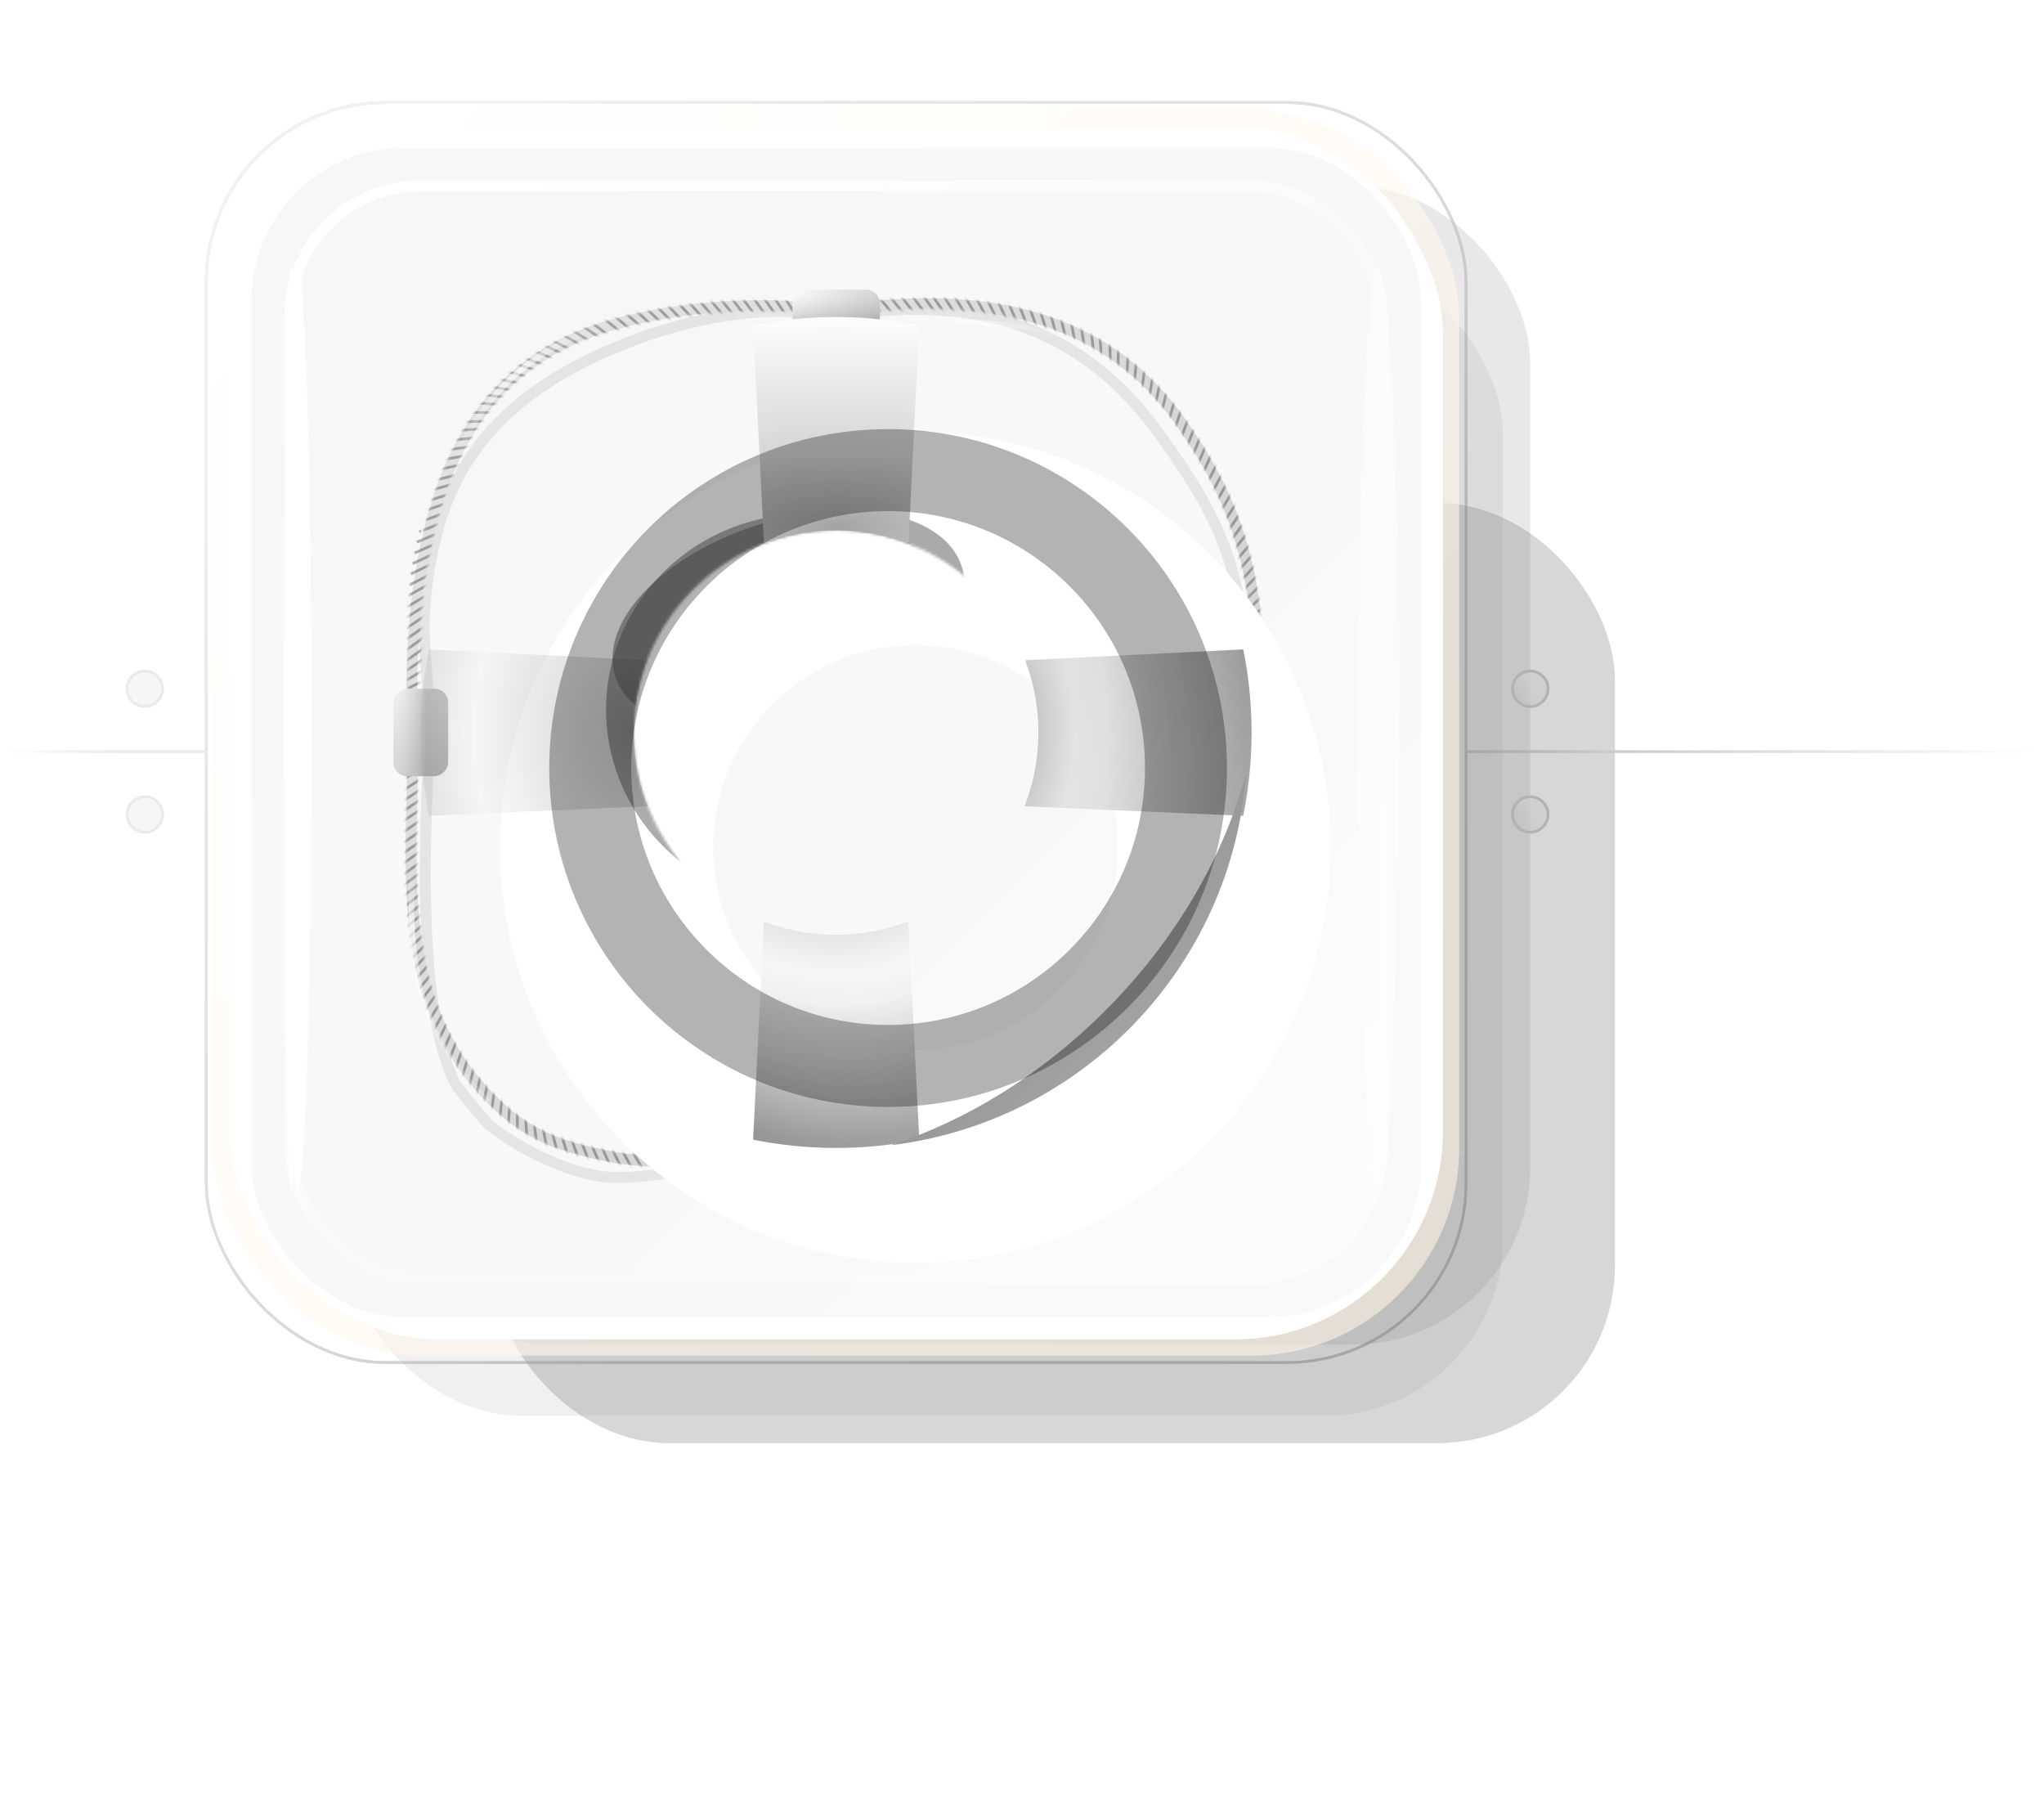 <svg xmlns="http://www.w3.org/2000/svg" fill="none" viewBox="0 0 748 660"><g filter="url(#lifebuoy_svg__a)" opacity=".18"><rect width="424" height="424" x="136" y="68" fill="gray" rx="65"/></g><g filter="url(#lifebuoy_svg__b)" opacity=".12"><rect width="424" height="424" x="126" y="94" fill="gray" rx="65"/></g><g filter="url(#lifebuoy_svg__c)" opacity=".32"><rect width="411" height="344" x="180" y="184" fill="gray" rx="65"/></g><g opacity=".5"><rect width="461" height="461" x="75.5" y="37.5" stroke="#ABB0BA" rx="65.5"/><rect width="461" height="461" x="75.5" y="37.5" stroke="url(#lifebuoy_svg__d)" rx="65.5"/></g><circle cx="560" cy="252" r="6.5" fill="url(#lifebuoy_svg__e)" fill-opacity=".7" stroke="#B2B2B2"/><circle cx="53" cy="252" r="6.5" fill="#F6F6F6" stroke="#EAEAEA"/><circle cx="560" cy="298" r="6.5" fill="url(#lifebuoy_svg__f)" fill-opacity=".7" stroke="#B2B2B2"/><circle cx="53" cy="298" r="6.5" fill="#F6F6F6" stroke="#EAEAEA"/><path stroke="url(#lifebuoy_svg__g)" d="M537 275h210"/><path stroke="url(#lifebuoy_svg__h)" d="M76 275H0"/><g filter="url(#lifebuoy_svg__i)"><rect width="444" height="444" x="84" y="46" fill="#FFF4E3" rx="76"/></g><g filter="url(#lifebuoy_svg__j)"><rect width="456" height="456" x="78" y="40" fill="url(#lifebuoy_svg__k)" fill-opacity=".6" rx="76"/></g><g filter="url(#lifebuoy_svg__l)"><rect width="444" height="444" x="84" y="46" fill="#fff" rx="76"/></g><rect width="431" height="431" x="90.5" y="52.5" fill="url(#lifebuoy_svg__m)" stroke="url(#lifebuoy_svg__n)" stroke-width="3" rx="57.5"/><g filter="url(#lifebuoy_svg__o)"><path stroke="url(#lifebuoy_svg__p)" stroke-opacity=".19" stroke-width="4" d="M156.438 250.677c-.707-13.652-2.844-21.52.851-43.52 5.374-32 20.713-61.156 70.713-81.156 23.684-9.474 47.129-13.366 66.275-11.68 5.045.444 7.568.666 10.092.698q1.317.017 2.633-.018c2.524-.067 5.04-.324 10.073-.838 41.757-4.261 79.416 4.924 108.427 46.338 14.757 21.065 29.904 42.071 30.741 86.977l-.837 19.631.078 1.729c1.877 41.796 5.139 72.803.759 91.163-3.56 14.919-11.836 32.005-26.102 45.605-6.186 5.898-30.88 24.395-42.139 24.395-45.901 0-32.711-6.56-80.141-8.746l-2.118-.098-2.184.1c-35.672 1.629-67.104 12.573-86.057 8.744-14.072-2.843-27.517-10.163-37.082-17.271-1.445-1.073-2.167-1.61-7.825-8.542-5.657-6.933-5.834-7.311-6.188-8.068-10.786-23.079-12.697-62.613-9.119-129.011z"/></g><g filter="url(#lifebuoy_svg__q)"><path stroke="url(#lifebuoy_svg__r)" stroke-width="4" d="M150.811 257.023c-.066-1.588-.099-2.382-.115-3.177a68 68 0 0 1-.013-1.821c.016-6.533.35-24.858 3.317-42.524 5.374-32 18.217-75.582 69-90.3 24.5-7.101 51.854-8.386 71-6.699 5.045.444 7.567.666 10.092.698q1.316.016 2.633-.018c2.523-.067 5.04-.324 10.072-.838 41.757-4.262 86.432.923 115.443 42.337 14.757 21.065 27.663 45.415 28.5 90.32l-.077 25.952.077 1.729c3.403 75.76-1.452 93.588-33.274 123.925-6.186 5.898-25.392 20.752-35.738 25.195-20.561 8.83-38.18 3.483-85.611 1.297l-2.117-.098-2.185.1c-35.672 1.629-61.076 3.586-79.315-.1-18.953-3.829-29.648-8.093-41.835-20.008-40.788-39.876-27.711-94.568-29.854-145.97Z"/></g><mask id="lifebuoy_svg__t" width="316" height="320" x="148" y="109" maskUnits="userSpaceOnUse" style="mask-type:alpha"><path stroke="url(#lifebuoy_svg__s)" stroke-width="4" d="M151.037 276.303c.711-64.421 1.066-96.632 1.067-96.858.001-.227.14 89.164.085 53.408-.01-6.314.185-13.671 1.811-23.352 5.374-32 18.217-75.582 69-90.3 24.5-7.101 51.854-8.386 71-6.699 5.045.444 7.567.666 10.092.698q1.316.016 2.633-.018c2.523-.067 5.04-.324 10.072-.838 41.757-4.262 86.432.923 115.443 42.337 14.757 21.065 27.663 45.415 28.5 90.32l-.077 25.952.077 1.729c3.403 75.76-1.452 93.588-33.274 123.925-6.186 5.898-25.392 20.752-35.738 25.195-20.561 8.83-38.18 3.483-85.611 1.297l-2.117-.098-2.185.1c-35.672 1.629-61.076 3.586-79.315-.1-18.953-3.829-29.648-8.093-41.835-20.008-35.719-34.921-30.129-81.205-29.628-126.69Z"/></mask><g stroke="#000" mask="url(#lifebuoy_svg__t)" opacity=".3" style="mix-blend-mode:overlay"><path d="m146.688 256.084 8.015-3.124M147.613 252.688l7.721-3.794M148.25 249.145l7.407-4.374M148.602 245.43l7.146-4.789M148.723 241.701l6.998-5.002M148.719 237.805l6.965-5.049M148.68 233.904l7.021-4.97M148.684 229.898l7.133-4.807M148.773 225.922l7.269-4.601M148.977 222.031l7.404-4.378M149.312 217.969l7.54-4.143M149.758 214.086l7.657-3.92M150.359 210l7.75-3.733M151.004 206.217l7.805-3.617M151.727 202.324l7.866-3.48M152.539 198.336l7.934-3.324M153.383 194.574l8.001-3.159M154.32 190.75l8.072-2.975M155.367 186.879l8.143-2.773M156.422 183.305l8.211-2.566M157.699 179.365l8.283-2.323M158.984 175.758l8.348-2.079M160.535 171.787l8.413-1.795M162.082 168.176l8.469-1.511M163.77 164.578l8.517-1.206M165.605 161.004l8.557-.883M167.602 157.455l8.585-.54M169.523 154.32l8.6-.205M171.848 150.848l8.6.172M174.375 147.424l8.584.565M176.785 144.432l8.551.941M179.371 141.496l8.499 1.328M182.148 138.617l8.429 1.722M185.129 135.805l8.337 2.119M188.332 133.064l8.226 2.519M191.305 130.742l8.104 2.885M194.988 128.156l7.954 3.277M198.414 125.984l7.798 3.633M201.512 124.195l7.641 3.951M205.406 122.178l7.458 4.286M208.945 120.531l7.28 4.584M212.719 118.965l7.091 4.869M216.047 117.719l6.915 5.117M220.59 116.242l6.713 5.379M224.32 115.172l6.582 5.539M228.449 114.102l6.448 5.694M232.25 113.211l6.323 5.832M236.062 112.406l6.202 5.962M239.871 111.68l6.082 6.084M243.664 111.035l5.965 6.199M247.785 110.422l5.844 6.312M251.5 109.936l5.731 6.415M255.508 109.486l5.613 6.519M259.434 109.119l5.497 6.617M263.254 108.828l5.381 6.711M267.297 108.592l5.26 6.806M271.191 108.434l5.139 6.899M275.238 108.344l5.009 6.993M279.078 108.324l4.877 7.086M282.992 108.379l4.735 7.182M286.926 108.512l4.579 7.282M291.094 108.746l4.4 7.392M295.117 109.092l4.389 7.399M298.902 109.441l4.562 7.294M302.574 109.711l5.015 6.989M306.227 109.75l5.454 6.652M309.984 109.504l5.655 6.483M313.84 109.129l5.685 6.456M317.375 108.756l5.596 6.533M321.355 108.393l5.493 6.62M325.359 108.092l5.38 6.713M329.375 107.857l5.257 6.809M333.402 107.695l5.126 6.909M337.434 107.613l4.983 7.012M340.859 107.602l4.842 7.11M344.887 107.674l4.678 7.219M348.91 107.84l4.502 7.33M352.918 108.1l4.313 7.442M356.914 108.461l4.112 7.556M360.891 108.93l3.896 7.669M364.844 109.508l3.666 7.782M368.777 110.203l3.422 7.893M372.688 111.018l3.162 7.999M376.57 111.961l2.889 8.103M380.426 113.035l2.6 8.2M384.258 114.25l2.297 8.29M388.059 115.613l1.98 8.372M391.828 117.131l1.65 8.442M395.57 118.811l1.309 8.502M399.281 120.662l.956 8.549M402.457 122.398l.622 8.58M406.109 124.602l.255 8.598M409.25 126.672l-.09 8.602M412.828 129.264l-.466 8.589M415.914 131.701l-.813 8.564M418.973 134.328l-1.16 8.524M421.996 137.152l-1.503 8.47M424.586 139.756l-1.814 8.409M427.152 142.539l-2.119 8.337M430.059 145.955l-2.445 8.248M432.551 149.121l-2.735 8.156M435.047 152.564l-2.936 8.086M437.297 155.82l-3.072 8.035M439.527 159.168l-3.232 7.972M441.582 162.375l-3.405 7.9M443.605 165.699l-3.595 7.815M445.602 169.152l-3.801 7.718M447.547 172.746l-4.018 7.607M449.312 176.23l-4.231 7.49M451.027 179.867l-4.451 7.361M452.68 183.668l-4.675 7.221M454.152 187.357l-4.885 7.081M455.461 190.93l-5.084 6.939M456.707 194.662l-5.279 6.792M457.883 198.555l-5.47 6.639M458.906 202.316l-5.645 6.491M459.855 206.23l-5.814 6.341M460.664 209.996l-5.967 6.197M461.406 213.904l-6.113 6.052M462.07 217.955l-6.254 5.907M462.617 221.832l-6.379 5.771M463.09 225.84l-6.499 5.636M463.461 229.654l-6.604 5.512M463.766 233.586l-6.705 5.389M464.004 237.633l-6.801 5.267M464.164 241.461l-6.885 5.157M464.238 245.91l-7.015 4.979M464.227 249.742l-7.015 4.979M464.215 253.635l-7.015 4.979M464.203 257.527l-7.015 4.979M464.191 261.42l-7.015 4.979M464.18 265.25l-7.015 4.979M464.082 269.086l-6.769 5.309M464.246 272.703 457.468 278M464.406 276.379l-6.793 5.277M464.574 280.484l-6.812 5.253M464.723 284.465l-6.834 5.224M464.852 288.328l-6.858 5.193M464.957 292.08l-6.884 5.158M465.055 296.178l-6.917 5.114M465.125 300.141l-6.953 5.064M465.164 303.973l-6.993 5.009M465.176 307.684l-7.038 4.947M465.152 311.668l-7.09 4.871M465.09 315.516l-7.149 4.784M464.973 319.582l-7.22 4.678M464.805 323.5l-7.296 4.558M464.559 327.594l-7.386 4.411M464.25 331.535l-7.482 4.245M463.867 335.342l-7.584 4.059M463.371 339.289l-7.7 3.835M462.742 343.342l-7.829 3.565M461.996 347.258l-7.958 3.265M461.074 351.258l-8.094 2.913M460.004 355.135l-8.221 2.532M458.719 359.07l-8.342 2.101M457.25 362.887l-8.442 1.652M455.586 366.596l-8.518 1.198M453.734 370.205l-8.569.752M451.688 373.715l-8.597.324M449.523 377.035l-8.602-.052M447.137 380.361l-8.592-.417M444.723 383.438l-8.574-.704M442.121 386.527l-8.547-.973M439.469 389.484l-8.52-1.191M436.781 392.326l-8.493-1.365M434.016 395.133l-8.469-1.512M430.91 398.215l-8.416-1.781M427.961 400.93l-8.341-2.107M424.945 403.496l-8.291-2.293M421.902 405.969l-8.251-2.434M418.801 408.406l-8.211-2.564M415.676 410.781l-8.171-2.691M412.5 413.117l-8.124-2.828M409.285 415.404l-8.068-2.984M406.012 417.641l-7.995-3.175M402.66 419.822l-7.89-3.427M399.215 421.922l-7.725-3.785M395.555 423.953l-7.379-4.422M391.719 425.648l-7.064-4.909M387.852 427.059l-6.719-5.372M383.891 428.203l-6.333-5.822M379.875 429.07l-5.942-6.22M375.844 429.668l-5.586-6.542M371.82 430.031l-5.278-6.792M367.812 430.203l-5.017-6.987M363.836 430.223l-4.823-7.124M359.887 430.129l-4.678-7.219M355.965 429.957l-4.575-7.285M352.059 429.727l-4.507-7.328M348.172 429.457l-4.465-7.353M344.293 429.168l-4.444-7.365M340.426 428.869l-4.441-7.367M336.562 428.566l-4.449-7.362M332.703 428.27l-4.466-7.353M328.848 427.98l-4.492-7.336M324.992 427.705l-4.519-7.32M321.141 427.443l-4.553-7.298M317.285 427.199l-4.586-7.278M313.43 426.975l-4.622-7.256M309.578 426.77l-4.659-7.232M305.688 426.43l-5.315-6.765M301.809 426.605l-5.321-6.759M297.941 426.785l-5.328-6.753M294.07 426.969l-5.333-6.749M290.195 427.158l-5.335-6.748M286.32 427.348l-5.333-6.75M282.445 427.535l-5.326-6.755M278.566 427.723l-5.314-6.765M274.68 427.9l-5.297-6.778M270.793 428.07l-5.271-6.798M266.902 428.227l-5.237-6.825M263.004 428.363l-5.196-6.856M259.098 428.477l-5.139-6.899M255.184 428.562l-5.07-6.95M251.266 428.605l-4.986-7.01M247.332 428.605l-4.876-7.086M243.391 428.547l-4.746-7.175M239.438 428.416l-4.585-7.279M235.469 428.197l-4.386-7.4M231.484 427.873l-4.13-7.546M227.492 427.414l-3.828-7.704M223.383 426.758l-3.49-7.863M219.52 425.975l-3.35-7.924M215.648 425.121l-3.155-8.003M211.77 424.172l-2.896-8.101M207.898 423.094l-2.565-8.211M204.039 421.85l-2.15-8.33M200.219 420.406l-1.659-8.441M196.461 418.734l-1.105-8.531M192.836 416.824l-.543-8.585M189.32 414.664l.027-8.602M186.012 412.312l.521-8.586M182.836 409.762l.969-8.548M179.75 407l1.334-8.498M176.914 404.236l1.552-8.461M174.172 401.422l1.791-8.414M171.461 398.479l2.071-8.35M168.793 395.383l2.397-8.262M166.332 392.293l2.72-8.161M163.934 389.029l3.082-8.031M161.695 385.676l3.456-7.878M159.617 382.229l3.832-7.702M157.711 378.688l4.203-7.506M155.977 375.047l4.562-7.293M154.41 371.303l4.905-7.068M153.008 367.441l5.223-6.835M151.828 363.656l5.497-6.617M150.785 359.762l5.746-6.403M149.926 355.979l5.954-6.209M149.18 352.088l6.141-6.023M148.539 348.07l6.309-5.848M148.031 344.201l6.446-5.696M147.609 340.207l6.569-5.555M147.285 336.406l6.668-5.435M147.027 332.484l6.757-5.324M146.832 328.436l6.835-5.224M146.703 324.625l6.899-5.139M146.617 320.699l6.956-5.061M146.578 316.645l7.006-4.992M146.578 312.889l7.047-4.934M146.609 309.023l7.084-4.881M146.672 305.047l7.116-4.834M146.766 300.949l7.144-4.791M146.875 297.219l7.168-4.757M147.004 293.391l7.188-4.726M147.152 289.461l7.207-4.698M147.324 285.426l7.223-4.673M147.488 281.83l7.235-4.653M147.664 278.152l7.246-4.635M148.176 273.553l6.732-5.356M147.977 269.68l6.732-5.356M147.773 265.805l6.733-5.356M147.574 261.934l6.732-5.356M147.375 258.059l6.732-5.356"/></g><g filter="url(#lifebuoy_svg__u)"><path stroke="url(#lifebuoy_svg__v)" stroke-opacity=".7" stroke-width="2" d="M178.666 402.991c-19.833-19.39-27.229-37.261-28.111-68.991l.445-29.5"/></g><g filter="url(#lifebuoy_svg__w)"><path stroke="url(#lifebuoy_svg__x)" stroke-opacity=".63" stroke-width="2" d="M341 118.354c17.459-.884 34.807-.115 50.729 5.335"/></g><g filter="url(#lifebuoy_svg__y)"><path stroke="url(#lifebuoy_svg__z)" stroke-opacity=".7" stroke-width="2" d="M222.003 119.201c-33.266 9.642-49.588 32.313-58.401 55.801"/></g><g filter="url(#lifebuoy_svg__A)"><path stroke="url(#lifebuoy_svg__B)" stroke-opacity=".7" stroke-width="2" d="M391 421.746c10.345-4.442 29.552-19.297 35.738-25.194 7.971-7.599 13.811-14.414 18.033-21.55"/></g><mask id="lifebuoy_svg__D" width="428" height="428" x="92" y="54" maskUnits="userSpaceOnUse" style="mask-type:alpha"><rect width="428" height="428" x="92" y="54" fill="url(#lifebuoy_svg__C)" rx="56"/></mask><g mask="url(#lifebuoy_svg__D)"><rect width="32" height="20" fill="url(#lifebuoy_svg__E)" rx="5" transform="matrix(1 0 0 -1 290 126)"/><rect width="32" height="20" fill="url(#lifebuoy_svg__F)" fill-opacity=".2" rx="5" transform="matrix(1 0 0 -1 290 126)"/><rect width="32" height="20" x="290" y="410" fill="url(#lifebuoy_svg__G)" rx="5"/><rect width="32" height="20" x="290" y="410" fill="url(#lifebuoy_svg__H)" fill-opacity=".24" rx="5"/><rect width="32" height="20" x="164" y="252" fill="url(#lifebuoy_svg__I)" rx="5" transform="rotate(90 164 252)"/><rect width="32" height="20" x="164" y="252" fill="url(#lifebuoy_svg__J)" fill-opacity=".2" rx="5" transform="rotate(90 164 252)"/><rect width="32" height="20" fill="url(#lifebuoy_svg__K)" rx="5" transform="matrix(0 1 1 0 448 252)"/><rect width="32" height="20" fill="url(#lifebuoy_svg__L)" fill-opacity=".2" rx="5" transform="matrix(0 1 1 0 448 252)"/><g filter="url(#lifebuoy_svg__M)"><path fill="#fff" fill-rule="evenodd" d="M306 420c83.947 0 152-68.053 152-152s-68.053-152-152-152-152 68.053-152 152 68.053 152 152 152m0-78c40.869 0 74-33.131 74-74s-33.131-74-74-74-74 33.131-74 74 33.131 74 74 74" clip-rule="evenodd"/></g><mask id="lifebuoy_svg__N" width="304" height="304" x="154" y="116" maskUnits="userSpaceOnUse" style="mask-type:alpha"><path fill="#DDDCDB" fill-rule="evenodd" d="M306 420c83.947 0 152-68.053 152-152s-68.053-152-152-152-152 68.053-152 152 68.053 152 152 152m0-78c40.869 0 74-33.131 74-74s-33.131-74-74-74-74 33.131-74 74 33.131 74 74 74" clip-rule="evenodd"/></mask><g mask="url(#lifebuoy_svg__N)"><g filter="url(#lifebuoy_svg__O)"><ellipse cx="288.543" cy="227.318" fill="#AAA" rx="66.5" ry="37" transform="rotate(-17.479 288.543 227.318)"/></g><g filter="url(#lifebuoy_svg__P)" opacity=".5"><path fill="#595959" fill-rule="evenodd" d="M340.402 203.717a74 74 0 0 0-9.111-6.083c-34.909-19.741-79.548-8.026-99.703 26.167-18.332 31.1-10.095 70.083 17.813 91.734-16.901-23.091-19.636-54.907-4.409-81.281 19.367-33.544 60.885-46.326 95.41-30.537" clip-rule="evenodd"/></g></g><path fill="url(#lifebuoy_svg__Q)" fill-opacity=".2" d="m237.079 294.996-80.023 3.479A152.7 152.7 0 0 1 154 267.999c0-10.411 1.047-20.578 3.041-30.401l79.821 3.966c-3.141 8.209-4.862 17.121-4.862 26.435 0 9.527 1.8 18.633 5.079 26.997"/><path fill="url(#lifebuoy_svg__R)" d="m279.564 198.862-3.966-79.821A152.7 152.7 0 0 1 305.999 116c10.412 0 20.579 1.047 30.402 3.041l-3.966 79.821A73.8 73.8 0 0 0 305.999 194c-9.314 0-18.226 1.721-26.435 4.862"/><path fill="url(#lifebuoy_svg__S)" d="m375.139 241.564 79.821-3.966a152.7 152.7 0 0 1 3.041 30.401c0 10.438-1.052 20.63-3.056 30.476l-80.023-3.479c3.279-8.364 5.079-17.47 5.079-26.997 0-9.314-1.721-18.226-4.862-26.435"/><path fill="url(#lifebuoy_svg__T)" d="m332.435 337.139 3.966 79.82A152.7 152.7 0 0 1 305.999 420a152.7 152.7 0 0 1-30.401-3.041l3.966-79.82c8.209 3.141 17.121 4.861 26.435 4.861s18.226-1.72 26.436-4.861"/></g><g filter="url(#lifebuoy_svg__U)"><path fill="#868686" d="M456 283c-8.128 30.297-25.617 60.936-51.774 87.029C380.656 393.543 353.385 410.035 326 419c69.892-8.427 124.816-65.324 130-136"/></g><g filter="url(#lifebuoy_svg__V)"><ellipse cx="106.5" cy="266.5" fill="#fff" rx="2.5" ry="168.5"/></g><g filter="url(#lifebuoy_svg__W)"><ellipse cx="109" cy="266.5" fill="#fff" rx="5" ry="168.5"/></g><g filter="url(#lifebuoy_svg__X)"><ellipse cx="504.5" cy="266.5" fill="#fff" fill-opacity=".4" rx="7.5" ry="168.5"/></g><g filter="url(#lifebuoy_svg__Y)"><rect width="404" height="404" x="104" y="66" fill="url(#lifebuoy_svg__Z)" rx="50"/><rect width="400" height="400" x="106" y="68" stroke="url(#lifebuoy_svg__aa)" stroke-width="4" rx="48"/></g><g filter="url(#lifebuoy_svg__ab)" opacity=".3" style="mix-blend-mode:overlay"><circle cx="325" cy="281" r="109" stroke="#000" stroke-width="30"/></g><defs><linearGradient id="lifebuoy_svg__e" x1="567" x2="534.5" y1="250" y2="270" gradientUnits="userSpaceOnUse"><stop offset=".16" stop-color="#CDCDCD"/><stop offset="1" stop-color="#999"/></linearGradient><linearGradient id="lifebuoy_svg__f" x1="567" x2="534.5" y1="296" y2="316" gradientUnits="userSpaceOnUse"><stop offset=".16" stop-color="#CDCDCD"/><stop offset="1" stop-color="#999"/></linearGradient><linearGradient id="lifebuoy_svg__g" x1="537" x2="747" y1="275.5" y2="275.201" gradientUnits="userSpaceOnUse"><stop stop-color="#A5A5A5"/><stop offset=".235" stop-color="#CACACA"/><stop offset="1" stop-color="#CACACA" stop-opacity="0"/></linearGradient><linearGradient id="lifebuoy_svg__h" x1="76" x2="0" y1="274.5" y2="274.5" gradientUnits="userSpaceOnUse"><stop stop-color="#EAEAEA"/><stop offset=".42" stop-color="#EAEAEA"/><stop offset="1" stop-color="#EAEAEA" stop-opacity="0"/></linearGradient><linearGradient id="lifebuoy_svg__k" x1="95.5" x2="466.5" y1="66.5" y2="418" gradientUnits="userSpaceOnUse"><stop stop-color="#fff"/><stop offset="1" stop-color="#FFF4E3"/></linearGradient><linearGradient id="lifebuoy_svg__m" x1="112" x2="501" y1="80" y2="482" gradientUnits="userSpaceOnUse"><stop stop-color="#F7F7F7"/><stop offset="1" stop-color="#F9F9F9"/></linearGradient><linearGradient id="lifebuoy_svg__n" x1="166" x2="599" y1="107.5" y2="583" gradientUnits="userSpaceOnUse"><stop offset=".089" stop-color="#fff"/><stop offset=".775" stop-color="#fff"/></linearGradient><linearGradient id="lifebuoy_svg__p" x1="171.503" x2="458.002" y1="160.001" y2="500.001" gradientUnits="userSpaceOnUse"><stop stop-opacity=".4"/><stop offset="1" stop-color="#666" stop-opacity=".63"/></linearGradient><linearGradient id="lifebuoy_svg__r" x1="171.501" x2="443.001" y1="160.003" y2="408.503" gradientUnits="userSpaceOnUse"><stop stop-color="#E1E1E1"/><stop offset="1" stop-color="#CECECE"/></linearGradient><linearGradient id="lifebuoy_svg__s" x1="171.501" x2="443.001" y1="160.003" y2="408.503" gradientUnits="userSpaceOnUse"><stop stop-color="#E1E1E1"/><stop offset="1" stop-color="#CECECE"/></linearGradient><linearGradient id="lifebuoy_svg__v" x1="156" x2="201.861" y1="407" y2="367.735" gradientUnits="userSpaceOnUse"><stop offset=".19" stop-color="#fff" stop-opacity="0"/><stop offset=".675" stop-color="#fff"/><stop offset=".901" stop-color="#EEE" stop-opacity="0"/></linearGradient><linearGradient id="lifebuoy_svg__x" x1="327" x2="332.174" y1="116.501" y2="99.981" gradientUnits="userSpaceOnUse"><stop offset=".246" stop-color="#fff" stop-opacity="0"/><stop offset=".381" stop-color="#fff"/><stop offset=".477" stop-color="#fff" stop-opacity=".826"/><stop offset=".745" stop-color="#fff" stop-opacity="0"/></linearGradient><linearGradient id="lifebuoy_svg__z" x1="151.406" x2="242.492" y1="194.937" y2="126.406" gradientUnits="userSpaceOnUse"><stop offset=".246" stop-color="#fff" stop-opacity="0"/><stop offset=".589" stop-color="#fff"/><stop offset=".901" stop-color="#EEE" stop-opacity="0"/></linearGradient><linearGradient id="lifebuoy_svg__B" x1="379.771" x2="457.771" y1="438.446" y2="373.946" gradientUnits="userSpaceOnUse"><stop offset=".246" stop-color="#fff" stop-opacity="0"/><stop offset=".589" stop-color="#fff"/><stop offset=".901" stop-color="#EEE" stop-opacity="0"/></linearGradient><linearGradient id="lifebuoy_svg__E" x1="0" x2="32" y1="10" y2="10" gradientUnits="userSpaceOnUse"><stop stop-color="#FAFAFA"/><stop offset="1" stop-color="#D3D3D3"/></linearGradient><linearGradient id="lifebuoy_svg__F" x1="16" x2="16" y1="0" y2="20" gradientUnits="userSpaceOnUse"><stop offset=".385"/><stop offset=".921" stop-color="#666" stop-opacity="0"/></linearGradient><linearGradient id="lifebuoy_svg__G" x1="290" x2="322" y1="420" y2="420" gradientUnits="userSpaceOnUse"><stop stop-color="#DBDBDB"/><stop offset="1" stop-color="silver"/></linearGradient><linearGradient id="lifebuoy_svg__H" x1="306" x2="306" y1="410" y2="430" gradientUnits="userSpaceOnUse"><stop offset=".55"/><stop offset=".921" stop-color="#666" stop-opacity="0"/></linearGradient><linearGradient id="lifebuoy_svg__I" x1="164" x2="196" y1="262" y2="262" gradientUnits="userSpaceOnUse"><stop stop-color="#F0F0F0"/><stop offset="1" stop-color="#D3D3D3"/></linearGradient><linearGradient id="lifebuoy_svg__J" x1="180" x2="180" y1="252" y2="272" gradientUnits="userSpaceOnUse"><stop offset=".385"/><stop offset=".921" stop-color="#666" stop-opacity="0"/></linearGradient><linearGradient id="lifebuoy_svg__K" x1="0" x2="32" y1="10" y2="10" gradientUnits="userSpaceOnUse"><stop stop-color="#D3D3D3"/><stop offset="1" stop-color="#D3D3D3"/></linearGradient><linearGradient id="lifebuoy_svg__L" x1="16" x2="16" y1="0" y2="20" gradientUnits="userSpaceOnUse"><stop offset=".535"/><stop offset=".921" stop-color="#666" stop-opacity="0"/></linearGradient><linearGradient id="lifebuoy_svg__Z" x1="195.5" x2="476" y1="169" y2="446" gradientUnits="userSpaceOnUse"><stop offset=".513" stop-color="#fff" stop-opacity="0"/><stop offset="1" stop-color="#fff" stop-opacity=".45"/></linearGradient><linearGradient id="lifebuoy_svg__aa" x1="104" x2="508" y1="66" y2="470" gradientUnits="userSpaceOnUse"><stop offset=".083" stop-color="#fff"/><stop offset=".586" stop-color="#fff" stop-opacity=".18"/><stop offset=".945" stop-color="#fff" stop-opacity=".16"/></linearGradient><filter id="lifebuoy_svg__a" width="472" height="472" x="112" y="44" color-interpolation-filters="sRGB" filterUnits="userSpaceOnUse"><feFlood flood-opacity="0" result="BackgroundImageFix"/><feBlend in="SourceGraphic" in2="BackgroundImageFix" result="shape"/><feGaussianBlur result="effect1_foregroundBlur_10028_17634" stdDeviation="12"/></filter><filter id="lifebuoy_svg__b" width="520" height="520" x="78" y="46" color-interpolation-filters="sRGB" filterUnits="userSpaceOnUse"><feFlood flood-opacity="0" result="BackgroundImageFix"/><feBlend in="SourceGraphic" in2="BackgroundImageFix" result="shape"/><feGaussianBlur result="effect1_foregroundBlur_10028_17634" stdDeviation="24"/></filter><filter id="lifebuoy_svg__c" width="675" height="608" x="48" y="52" color-interpolation-filters="sRGB" filterUnits="userSpaceOnUse"><feFlood flood-opacity="0" result="BackgroundImageFix"/><feBlend in="SourceGraphic" in2="BackgroundImageFix" result="shape"/><feGaussianBlur result="effect1_foregroundBlur_10028_17634" stdDeviation="66"/></filter><filter id="lifebuoy_svg__i" width="524" height="524" x="44" y="6" color-interpolation-filters="sRGB" filterUnits="userSpaceOnUse"><feFlood flood-opacity="0" result="BackgroundImageFix"/><feBlend in="SourceGraphic" in2="BackgroundImageFix" result="shape"/><feGaussianBlur result="effect1_foregroundBlur_10028_17634" stdDeviation="20"/></filter><filter id="lifebuoy_svg__j" width="536" height="536" x="38" y="0" color-interpolation-filters="sRGB" filterUnits="userSpaceOnUse"><feFlood flood-opacity="0" result="BackgroundImageFix"/><feBlend in="SourceGraphic" in2="BackgroundImageFix" result="shape"/><feGaussianBlur result="effect1_foregroundBlur_10028_17634" stdDeviation="20"/></filter><filter id="lifebuoy_svg__l" width="462" height="462" x="75" y="37" color-interpolation-filters="sRGB" filterUnits="userSpaceOnUse"><feFlood flood-opacity="0" result="BackgroundImageFix"/><feBlend in="SourceGraphic" in2="BackgroundImageFix" result="shape"/><feGaussianBlur result="effect1_foregroundBlur_10028_17634" stdDeviation="4.5"/></filter><filter id="lifebuoy_svg__o" width="321.246" height="335.592" x="146.18" y="104.215" color-interpolation-filters="sRGB" filterUnits="userSpaceOnUse"><feFlood flood-opacity="0" result="BackgroundImageFix"/><feBlend in="SourceGraphic" in2="BackgroundImageFix" result="shape"/><feGaussianBlur result="effect1_foregroundBlur_10028_17634" stdDeviation="3.5"/></filter><filter id="lifebuoy_svg__q" width="315.238" height="319.592" x="148.43" y="109.119" color-interpolation-filters="sRGB" filterUnits="userSpaceOnUse"><feFlood flood-opacity="0" result="BackgroundImageFix"/><feBlend in="SourceGraphic" in2="BackgroundImageFix" result="shape"/><feColorMatrix in="SourceAlpha" result="hardAlpha" values="0 0 0 0 0 0 0 0 0 0 0 0 0 0 0 0 0 0 127 0"/><feOffset/><feGaussianBlur stdDeviation="1.5"/><feComposite in2="hardAlpha" k2="-1" k3="1" operator="arithmetic"/><feColorMatrix values="0 0 0 0 0 0 0 0 0 0 0 0 0 0 0 0 0 0 0.25 0"/><feBlend in2="shape" result="effect1_innerShadow_10028_17634"/></filter><filter id="lifebuoy_svg__u" width="31.809" height="101.223" x="148.555" y="303.484" color-interpolation-filters="sRGB" filterUnits="userSpaceOnUse"><feFlood flood-opacity="0" result="BackgroundImageFix"/><feBlend in="SourceGraphic" in2="BackgroundImageFix" result="shape"/><feGaussianBlur result="effect1_foregroundBlur_10028_17634" stdDeviation=".5"/></filter><filter id="lifebuoy_svg__w" width="55.105" height="11.592" x="338.949" y="115.043" color-interpolation-filters="sRGB" filterUnits="userSpaceOnUse"><feFlood flood-opacity="0" result="BackgroundImageFix"/><feBlend in="SourceGraphic" in2="BackgroundImageFix" result="shape"/><feGaussianBlur result="effect1_foregroundBlur_10028_17634" stdDeviation="1"/></filter><filter id="lifebuoy_svg__y" width="61.617" height="59.113" x="161.664" y="117.24" color-interpolation-filters="sRGB" filterUnits="userSpaceOnUse"><feFlood flood-opacity="0" result="BackgroundImageFix"/><feBlend in="SourceGraphic" in2="BackgroundImageFix" result="shape"/><feGaussianBlur result="effect1_foregroundBlur_10028_17634" stdDeviation=".5"/></filter><filter id="lifebuoy_svg__A" width="57.027" height="50.174" x="389.605" y="373.492" color-interpolation-filters="sRGB" filterUnits="userSpaceOnUse"><feFlood flood-opacity="0" result="BackgroundImageFix"/><feBlend in="SourceGraphic" in2="BackgroundImageFix" result="shape"/><feGaussianBlur result="effect1_foregroundBlur_10028_17634" stdDeviation=".5"/></filter><filter id="lifebuoy_svg__M" width="446" height="448" x="102" y="72" color-interpolation-filters="sRGB" filterUnits="userSpaceOnUse"><feFlood flood-opacity="0" result="BackgroundImageFix"/><feColorMatrix in="SourceAlpha" result="hardAlpha" values="0 0 0 0 0 0 0 0 0 0 0 0 0 0 0 0 0 0 127 0"/><feOffset dx="12" dy="20"/><feGaussianBlur stdDeviation="32"/><feComposite in2="hardAlpha" operator="out"/><feColorMatrix values="0 0 0 0 0 0 0 0 0 0 0 0 0 0 0 0 0 0 0.2 0"/><feBlend in2="BackgroundImageFix" result="effect1_dropShadow_10028_17634"/><feColorMatrix in="SourceAlpha" result="hardAlpha" values="0 0 0 0 0 0 0 0 0 0 0 0 0 0 0 0 0 0 127 0"/><feOffset dx="40" dy="50"/><feGaussianBlur stdDeviation="25"/><feComposite in2="hardAlpha" operator="out"/><feColorMatrix values="0 0 0 0 0 0 0 0 0 0 0 0 0 0 0 0 0 0 0.1 0"/><feBlend in2="effect1_dropShadow_10028_17634" result="effect2_dropShadow_10028_17634"/><feBlend in="SourceGraphic" in2="effect2_dropShadow_10028_17634" result="shape"/><feColorMatrix in="SourceAlpha" result="hardAlpha" values="0 0 0 0 0 0 0 0 0 0 0 0 0 0 0 0 0 0 127 0"/><feOffset dx="-23" dy="-28"/><feGaussianBlur stdDeviation="28.25"/><feComposite in2="hardAlpha" k2="-1" k3="1" operator="arithmetic"/><feColorMatrix values="0 0 0 0 0 0 0 0 0 0 0 0 0 0 0 0 0 0 0.15 0"/><feBlend in2="shape" result="effect3_innerShadow_10028_17634"/></filter><filter id="lifebuoy_svg__O" width="308.812" height="261.117" x="134.137" y="96.76" color-interpolation-filters="sRGB" filterUnits="userSpaceOnUse"><feFlood flood-opacity="0" result="BackgroundImageFix"/><feBlend in="SourceGraphic" in2="BackgroundImageFix" result="shape"/><feGaussianBlur result="effect1_foregroundBlur_10028_17634" stdDeviation="45"/></filter><filter id="lifebuoy_svg__P" width="158.605" height="167.49" x="201.797" y="168.045" color-interpolation-filters="sRGB" filterUnits="userSpaceOnUse"><feFlood flood-opacity="0" result="BackgroundImageFix"/><feBlend in="SourceGraphic" in2="BackgroundImageFix" result="shape"/><feGaussianBlur result="effect1_foregroundBlur_10028_17634" stdDeviation="10"/></filter><filter id="lifebuoy_svg__U" width="182" height="188" x="300" y="257" color-interpolation-filters="sRGB" filterUnits="userSpaceOnUse"><feFlood flood-opacity="0" result="BackgroundImageFix"/><feBlend in="SourceGraphic" in2="BackgroundImageFix" result="shape"/><feGaussianBlur result="effect1_foregroundBlur_10028_17634" stdDeviation="13"/></filter><filter id="lifebuoy_svg__V" width="15" height="347" x="99" y="93" color-interpolation-filters="sRGB" filterUnits="userSpaceOnUse"><feFlood flood-opacity="0" result="BackgroundImageFix"/><feBlend in="SourceGraphic" in2="BackgroundImageFix" result="shape"/><feGaussianBlur result="effect1_foregroundBlur_10028_17634" stdDeviation="2.5"/></filter><filter id="lifebuoy_svg__W" width="34" height="361" x="92" y="86" color-interpolation-filters="sRGB" filterUnits="userSpaceOnUse"><feFlood flood-opacity="0" result="BackgroundImageFix"/><feBlend in="SourceGraphic" in2="BackgroundImageFix" result="shape"/><feGaussianBlur result="effect1_foregroundBlur_10028_17634" stdDeviation="6"/></filter><filter id="lifebuoy_svg__X" width="35" height="357" x="487" y="88" color-interpolation-filters="sRGB" filterUnits="userSpaceOnUse"><feFlood flood-opacity="0" result="BackgroundImageFix"/><feBlend in="SourceGraphic" in2="BackgroundImageFix" result="shape"/><feGaussianBlur result="effect1_foregroundBlur_10028_17634" stdDeviation="5"/></filter><filter id="lifebuoy_svg__Y" width="412" height="412" x="100" y="62" color-interpolation-filters="sRGB" filterUnits="userSpaceOnUse"><feFlood flood-opacity="0" result="BackgroundImageFix"/><feBlend in="SourceGraphic" in2="BackgroundImageFix" result="shape"/><feGaussianBlur result="effect1_foregroundBlur_10028_17634" stdDeviation="2"/></filter><filter id="lifebuoy_svg__ab" width="276" height="276" x="187" y="143" color-interpolation-filters="sRGB" filterUnits="userSpaceOnUse"><feFlood flood-opacity="0" result="BackgroundImageFix"/><feBlend in="SourceGraphic" in2="BackgroundImageFix" result="shape"/><feGaussianBlur result="effect1_foregroundBlur_10028_17634" stdDeviation="7"/></filter><radialGradient id="lifebuoy_svg__d" cx="0" cy="0" r="1" gradientTransform="rotate(-135.186 360.353 136.289)scale(656.933)" gradientUnits="userSpaceOnUse"><stop stop-color="#7E7E7E"/><stop offset=".438" stop-color="#888"/><stop offset=".841" stop-color="#E3E5E8"/></radialGradient><radialGradient id="lifebuoy_svg__C" cx="0" cy="0" r="1" gradientTransform="rotate(51.169 -25.05 147.424)scale(523.106)" gradientUnits="userSpaceOnUse"><stop stop-color="#fff"/><stop offset="1" stop-color="#979797"/></radialGradient><radialGradient id="lifebuoy_svg__Q" cx="0" cy="0" r="1" gradientTransform="matrix(-115 0 0 -156.939 231 268)" gradientUnits="userSpaceOnUse"><stop/><stop offset=".501" stop-color="#ECECEC"/><stop offset=".658" stop-color="#9A9999"/></radialGradient><radialGradient id="lifebuoy_svg__R" cx="0" cy="0" r="1" gradientTransform="matrix(0 103 -253.772 0 305.999 193)" gradientUnits="userSpaceOnUse"><stop stop-color="#A3A3A3"/><stop offset=".258" stop-color="#D4D4D4"/><stop offset=".77" stop-color="#fff"/><stop offset="1" stop-color="#737373"/></radialGradient><radialGradient id="lifebuoy_svg__S" cx="0" cy="0" r="1" gradientTransform="matrix(-93 0 0 -174.146 363.001 268)" gradientUnits="userSpaceOnUse"><stop stop-color="#A7A7A7"/><stop offset=".322" stop-color="#E2E2E2"/><stop offset=".45" stop-color="#DEDEDE"/><stop offset="1" stop-color="#959595"/></radialGradient><radialGradient id="lifebuoy_svg__T" cx="0" cy="0" r="1" gradientTransform="matrix(0 201.5 -176.618 0 305.999 260.5)" gradientUnits="userSpaceOnUse"><stop offset=".313" stop-color="#D1D1D1"/><stop offset=".476" stop-color="#F6F6F6"/><stop offset=".529" stop-color="#F0F0F0"/><stop offset=".641" stop-color="#CCC"/><stop offset=".781" stop-color="#8F8F8F"/></radialGradient></defs></svg>